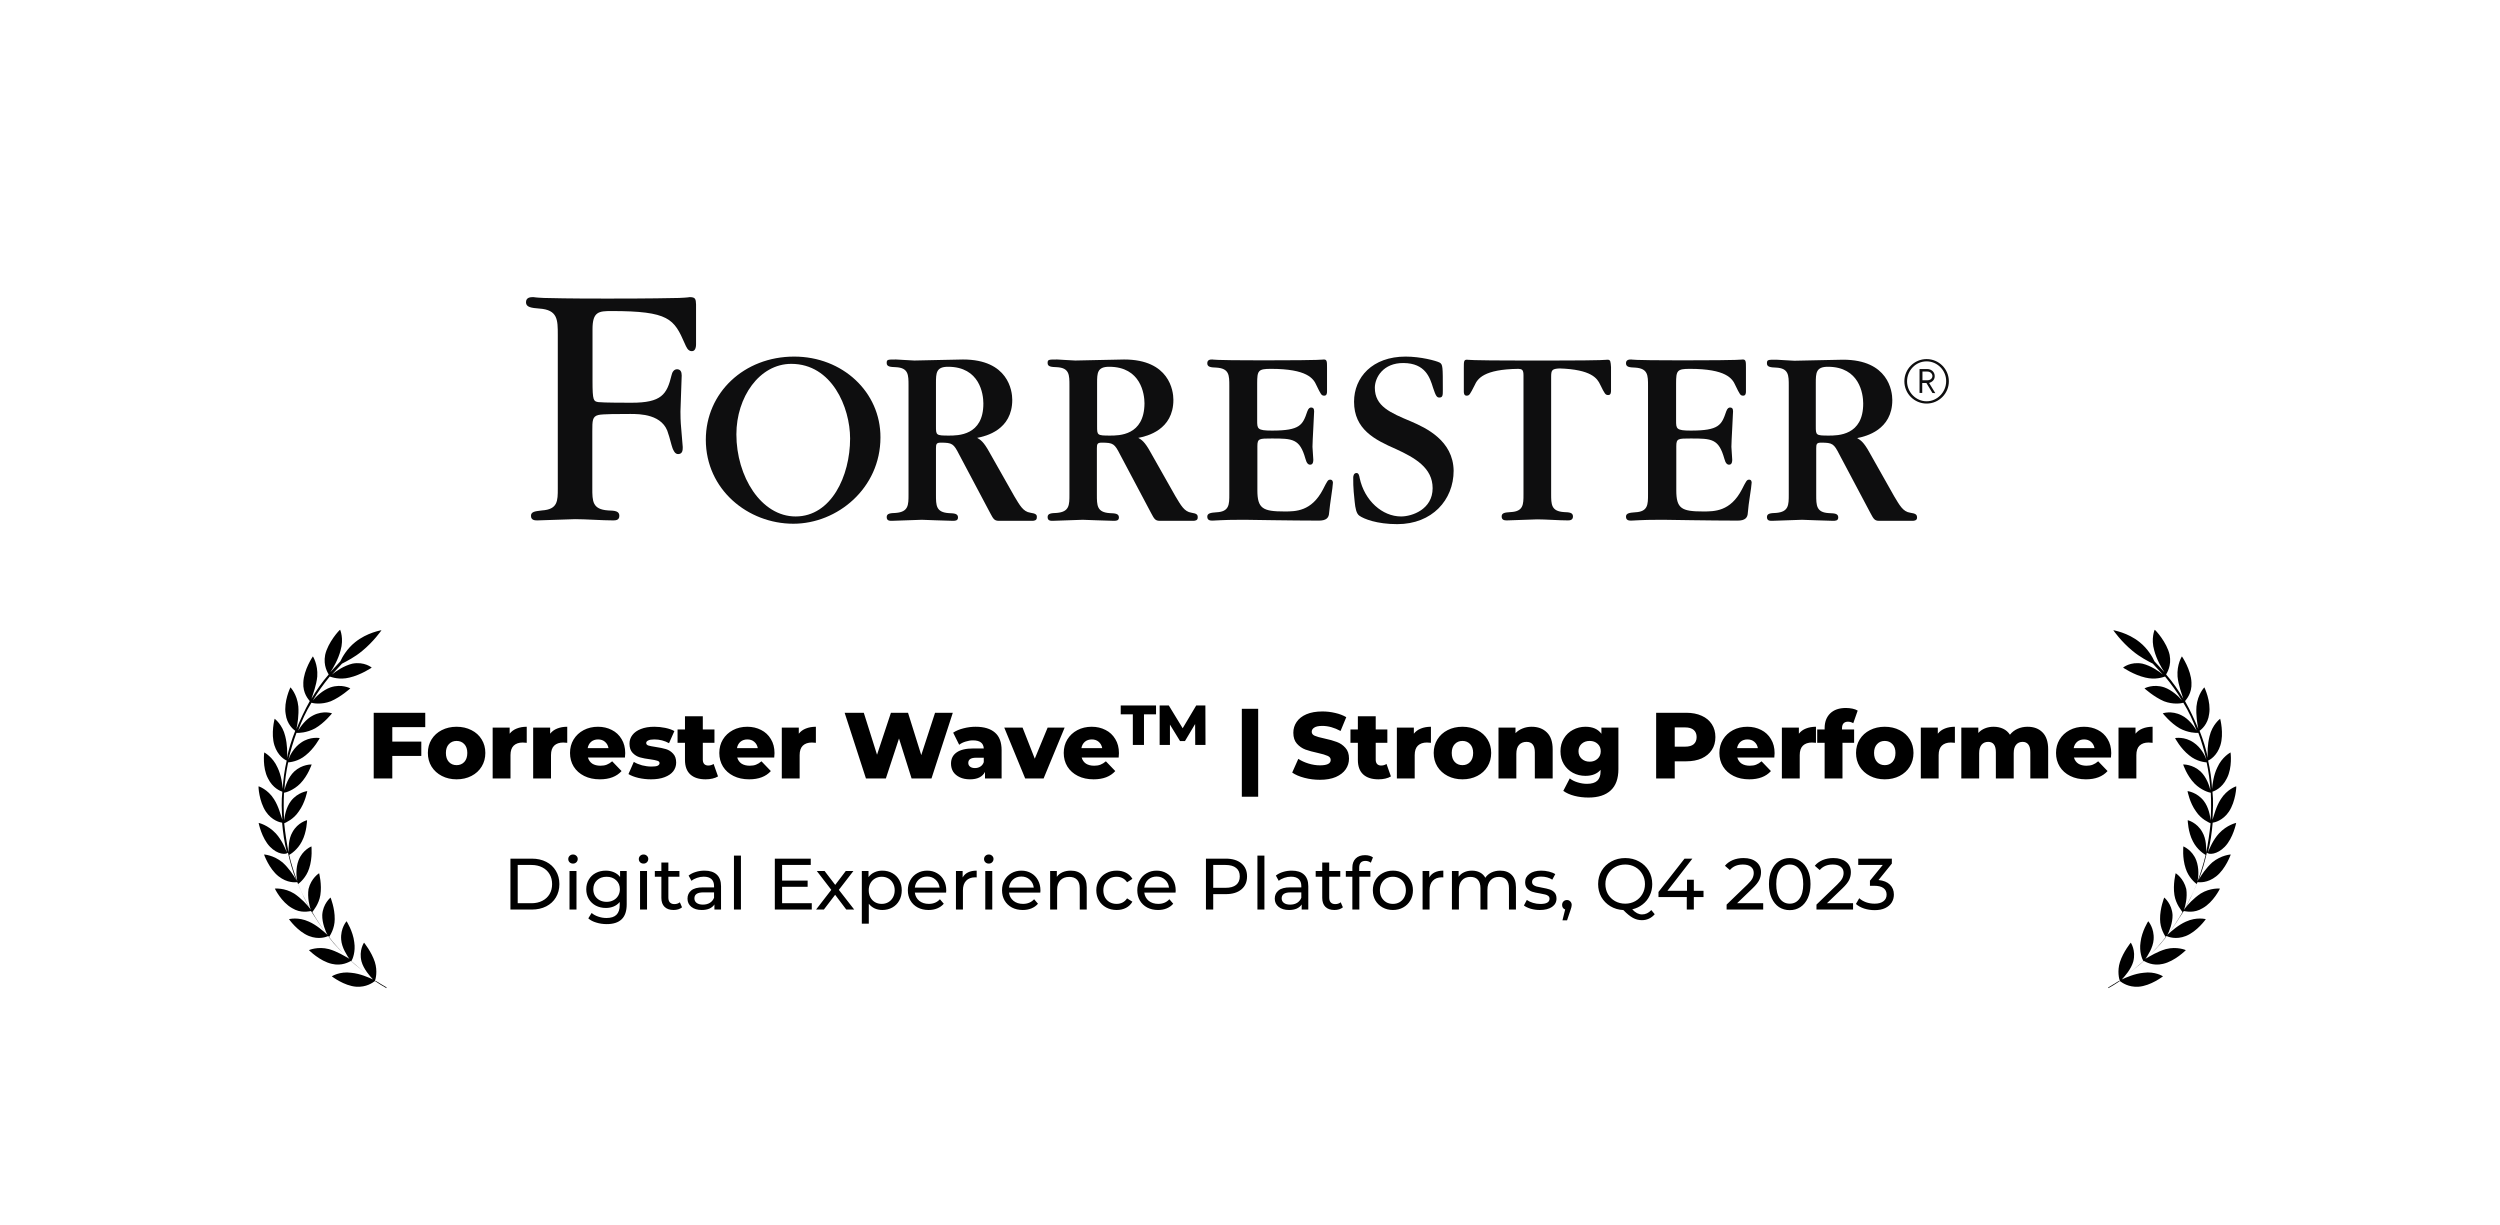 <svg width="298" height="146" viewBox="0 0 298 146" fill="none" xmlns="http://www.w3.org/2000/svg">
<path d="M229.652 48.105C228.189 48.105 227 46.916 227 45.453C227 43.991 228.189 42.802 229.652 42.802C231.114 42.802 232.303 43.991 232.303 45.453C232.303 46.916 231.114 48.105 229.652 48.105ZM229.652 43.074C228.338 43.074 227.322 44.165 227.322 45.453C227.322 46.767 228.388 47.833 229.652 47.833C230.915 47.833 231.981 46.742 231.981 45.453C232.006 44.165 230.94 43.074 229.652 43.074ZM230.345 46.841L229.627 45.652H229.131V46.841H228.809V43.991H229.726C230.222 43.991 230.618 44.338 230.618 44.834C230.618 45.28 230.321 45.528 229.949 45.652L230.692 46.866L230.345 46.841ZM229.726 44.289H229.156V45.33H229.726C230.073 45.33 230.345 45.131 230.345 44.809C230.321 44.512 230.073 44.289 229.726 44.289Z" fill="#0E0E0F"/>
<path d="M191.612 42.876C191.513 42.876 191.488 42.901 190.695 42.926C189.852 42.95 188.316 42.975 185.144 42.975H183.682H182.789H181.327C178.18 42.975 176.619 42.95 175.776 42.926C174.958 42.901 174.934 42.876 174.859 42.876C174.488 42.876 174.488 43.099 174.488 43.843V46.643C174.488 46.792 174.488 47.163 174.81 47.163C175.157 47.163 175.206 47.039 175.776 45.924C176.123 45.156 176.842 44.016 181.005 43.967C181.427 43.991 181.6 44.09 181.6 44.735V58.935C181.6 60.124 181.6 60.967 180.064 61.041C179.419 61.091 178.998 61.115 178.998 61.562C178.998 62.032 179.394 62.032 179.642 62.032C180.212 62.032 182.715 61.908 183.236 61.908C184.252 61.908 185.838 62.032 186.854 62.032C187.077 62.032 187.498 62.032 187.498 61.562C187.498 61.091 187.052 61.066 186.432 61.041C184.896 60.942 184.896 60.124 184.896 58.86V44.933C184.896 44.115 184.995 43.967 185.887 43.917C189.704 44.041 190.397 45.106 190.744 45.85C191.29 46.965 191.364 47.089 191.711 47.089C192.033 47.089 192.033 46.717 192.033 46.569V43.768C191.984 43.099 191.984 42.876 191.612 42.876Z" fill="#0E0E0F"/>
<path d="M158.578 57.175C158.28 57.175 158.231 57.299 157.686 58.365C156.323 60.967 154.439 60.967 153.101 60.967C150.524 60.967 149.879 60.62 149.879 58.439V53.185C149.879 52.268 150.102 52.268 151.589 52.268C154.092 52.268 154.935 52.293 155.604 54.672C155.753 55.242 155.951 55.391 156.174 55.391C156.546 55.391 156.546 54.945 156.546 54.796C156.546 54.573 156.447 53.483 156.447 53.26C156.447 52.591 156.645 49.443 156.645 49.022C156.645 48.675 156.496 48.576 156.298 48.576C156.149 48.576 155.976 48.626 155.827 49.047C155.282 50.658 154.984 51.327 151.614 51.327C149.855 51.327 149.855 51.104 149.855 50.112V45.701C149.855 44.165 149.979 43.967 151.49 43.967C155.827 43.967 156.571 45.131 156.917 45.924C157.463 47.039 157.512 47.163 157.859 47.163C158.181 47.163 158.181 46.792 158.181 46.643V43.818C158.181 43.124 158.181 42.851 157.81 42.851C157.71 42.851 157.686 42.876 156.893 42.901C156.05 42.926 154.489 42.95 151.342 42.95H149.855C147.253 42.95 145.939 42.926 145.245 42.901C144.576 42.876 144.551 42.851 144.502 42.851C144.304 42.851 143.907 42.851 143.907 43.297C143.907 43.768 144.353 43.793 144.997 43.818C146.534 43.917 146.534 44.735 146.534 45.999V58.91C146.534 60.149 146.534 60.992 144.997 61.066C144.353 61.115 143.907 61.165 143.907 61.586C143.907 62.057 144.304 62.057 144.551 62.057C144.75 62.057 145.022 62.032 145.518 62.008C146.014 61.983 146.757 61.958 148.046 61.958H148.417C148.591 61.958 150.028 61.983 151.763 62.008C153.522 62.032 155.654 62.057 157.215 62.057C158.107 62.057 158.404 61.71 158.429 61.14C158.528 60.025 158.875 58.042 158.875 57.646C158.925 57.448 158.826 57.175 158.578 57.175Z" fill="#0E0E0F"/>
<path d="M208.513 57.175C208.215 57.175 208.166 57.299 207.621 58.365C206.258 60.967 204.374 60.967 203.011 60.967C200.434 60.967 199.814 60.62 199.814 58.439V53.185C199.814 52.268 200.038 52.268 201.524 52.268C204.052 52.268 204.87 52.293 205.539 54.672C205.688 55.242 205.886 55.391 206.109 55.391C206.481 55.391 206.481 54.945 206.481 54.796C206.481 54.573 206.382 53.483 206.382 53.26C206.382 52.591 206.58 49.443 206.58 49.022C206.58 48.675 206.431 48.576 206.233 48.576C206.084 48.576 205.911 48.626 205.762 49.047C205.217 50.658 204.92 51.327 201.549 51.327C199.79 51.327 199.79 51.104 199.79 50.112V45.701C199.79 44.165 199.914 43.967 201.425 43.967C205.762 43.967 206.506 45.131 206.852 45.924C207.398 47.039 207.447 47.163 207.794 47.163C208.116 47.163 208.116 46.792 208.116 46.643V43.818C208.116 43.124 208.116 42.851 207.745 42.851C207.645 42.851 207.621 42.876 206.828 42.901C205.985 42.926 204.424 42.95 201.277 42.95H199.79C197.188 42.95 195.899 42.926 195.18 42.901C194.511 42.876 194.486 42.851 194.437 42.851C194.239 42.851 193.817 42.851 193.817 43.297C193.817 43.768 194.263 43.793 194.908 43.818C196.444 43.917 196.444 44.735 196.444 45.999V58.91C196.444 60.149 196.444 60.992 194.908 61.066C194.263 61.115 193.817 61.165 193.817 61.586C193.817 62.057 194.214 62.057 194.462 62.057C194.66 62.057 194.932 62.032 195.428 62.008C195.924 61.983 196.667 61.958 197.931 61.958H198.303C198.476 61.958 199.914 61.983 201.648 62.008C203.408 62.032 205.564 62.057 207.125 62.057C208.017 62.057 208.315 61.71 208.339 61.14C208.414 60.025 208.785 58.042 208.785 57.646C208.835 57.448 208.761 57.175 208.513 57.175Z" fill="#0E0E0F"/>
<path d="M168.193 50.236C165.715 49.196 163.881 48.427 163.881 46.222C163.881 45.007 164.872 43.248 167.301 43.273C169.903 43.297 170.448 45.007 170.82 46.222C171.142 47.188 171.266 47.386 171.563 47.386C171.985 47.386 171.985 47.114 171.985 46.469C171.985 43.719 171.985 43.446 171.613 43.223C171.192 43 169.333 42.505 167.549 42.505C163.584 42.505 161.403 44.983 161.403 47.882C161.403 51.178 163.856 52.417 166.409 53.532C168.664 54.573 170.77 55.763 170.77 58.191C170.77 60.719 168.317 61.562 167.004 61.562C164.773 61.562 162.642 59.678 162.072 56.977C162.022 56.68 161.948 56.382 161.7 56.382C161.329 56.382 161.304 56.828 161.304 56.927C161.279 58.067 161.428 59.381 161.477 59.802C161.552 60.57 161.676 61.215 162.022 61.462C162.568 61.859 164.129 62.478 166.557 62.478C170.721 62.478 173.273 59.579 173.273 56.11C173.224 52.516 169.977 51.005 168.193 50.236Z" fill="#0E0E0F"/>
<path d="M94.666 42.505C88.694 42.505 84.134 46.816 84.134 52.417C84.134 58.365 89.164 62.429 94.567 62.429C99.82 62.429 104.95 58.191 104.95 52.145C104.975 46.742 100.44 42.505 94.666 42.505ZM94.839 61.562C90.726 61.562 87.777 56.803 87.777 51.773C87.777 47.337 90.527 43.372 94.319 43.372C99.176 43.372 101.332 48.576 101.332 52.268C101.332 56.754 99.077 61.562 94.839 61.562Z" fill="#0E0E0F"/>
<path d="M82.201 35.417C82.151 35.417 82.102 35.467 80.937 35.516C79.772 35.541 77.467 35.59 72.883 35.59H71.941C67.58 35.59 65.969 35.541 64.829 35.516C63.738 35.467 63.664 35.417 63.59 35.417C63.268 35.417 62.698 35.417 62.698 36.036C62.698 36.631 63.367 36.706 64.284 36.78C66.489 36.929 66.489 38.118 66.489 39.927V51.847V58.241C66.489 59.703 66.489 60.719 64.606 60.843C63.837 60.942 63.292 60.967 63.292 61.487C63.292 62.032 63.788 62.032 64.061 62.032C64.779 62.032 67.902 61.884 68.546 61.884C69.785 61.884 71.817 62.032 73.056 62.032C73.354 62.032 73.825 62.032 73.825 61.487C73.825 60.917 73.304 60.868 72.486 60.843C70.603 60.719 70.603 59.728 70.603 58.191V51.897V51.401C70.603 50.162 70.603 49.642 71.322 49.468C71.792 49.344 73.825 49.344 75.138 49.344C76.228 49.344 79.078 49.344 79.673 51.748C79.772 51.971 80.045 53.111 80.169 53.433C80.268 53.656 80.441 54.152 80.862 54.127C81.383 54.102 81.383 53.607 81.383 53.285L81.21 51.203C81.11 50.187 81.11 49.443 81.11 49.047C81.11 48.378 81.259 45.379 81.259 44.76C81.259 44.313 81.11 44.041 80.739 44.016C80.342 43.991 80.119 44.363 80.045 44.735C79.499 47.015 78.855 48.006 75.287 48.006C74.618 48.006 71.991 48.006 71.322 47.932C70.752 47.833 70.628 47.783 70.628 45.429V39.233C70.628 37.152 71.371 37.077 72.883 37.077C79.772 37.077 80.342 38.019 81.631 40.968C81.804 41.34 81.978 41.86 82.473 41.86C82.969 41.86 82.969 41.166 82.969 41.018V36.284C82.944 35.64 82.895 35.417 82.201 35.417Z" fill="#0E0E0F"/>
<path d="M122.818 61.115C121.951 60.992 121.554 60.223 120.91 59.158L117.936 53.904C117.242 52.64 116.87 52.417 116.474 52.194C117.515 51.996 120.662 51.252 120.662 47.659C120.662 46.593 120.191 42.851 114.789 42.851C113.872 42.851 109.808 42.975 108.99 42.975C108.618 42.975 107.106 42.851 106.809 42.851C105.793 42.851 105.694 42.851 105.694 43.273C105.694 43.719 106.14 43.743 106.784 43.768C108.296 43.843 108.296 44.685 108.296 45.949V58.935C108.296 60.199 108.296 61.016 106.784 61.14C106.14 61.165 105.694 61.19 105.694 61.636C105.694 62.107 106.09 62.082 106.338 62.082C106.883 62.082 109.361 61.958 109.882 61.958C110.006 61.958 112.98 62.082 113.55 62.082C113.773 62.082 114.194 62.107 114.194 61.685C114.194 61.215 113.748 61.19 113.103 61.165C111.567 61.066 111.567 60.248 111.567 58.959V53.458C111.567 52.938 111.617 52.764 112.137 52.764C113.525 52.764 113.673 52.888 114.343 54.201L118.035 61.165C118.382 61.809 118.506 62.082 119.051 62.082C119.348 62.082 122.694 62.082 123.066 62.082C123.264 62.082 123.586 62.032 123.586 61.71C123.636 61.339 123.462 61.215 122.818 61.115ZM113.103 51.922C111.567 51.922 111.567 51.872 111.567 50.806V45.652C111.567 44.462 111.592 43.719 113.004 43.719C116.796 43.719 117.217 46.99 117.217 48.08C117.242 51.922 114.194 51.922 113.103 51.922Z" fill="#0E0E0F"/>
<path d="M142.024 61.115C141.156 60.992 140.76 60.223 140.115 59.158L137.142 53.904C136.448 52.64 136.076 52.417 135.68 52.194C136.72 51.996 139.868 51.252 139.868 47.659C139.868 46.593 139.397 42.851 133.994 42.851C133.077 42.851 129.013 42.975 128.171 42.975C127.799 42.975 126.287 42.851 126.015 42.851C124.999 42.851 124.875 42.851 124.875 43.273C124.875 43.719 125.321 43.743 125.965 43.768C127.477 43.843 127.477 44.685 127.477 45.949V58.935C127.477 60.199 127.477 61.016 125.965 61.14C125.321 61.165 124.875 61.19 124.875 61.636C124.875 62.107 125.271 62.082 125.519 62.082C126.064 62.082 128.542 61.958 129.063 61.958C129.187 61.958 132.161 62.082 132.731 62.082C132.954 62.082 133.375 62.107 133.375 61.685C133.375 61.215 132.929 61.19 132.284 61.165C130.748 61.066 130.748 60.248 130.748 58.959V53.458C130.748 52.938 130.798 52.764 131.318 52.764C132.706 52.764 132.854 52.888 133.524 54.201L137.216 61.165C137.563 61.809 137.687 62.082 138.232 62.082C138.529 62.082 141.875 62.082 142.247 62.082C142.445 62.082 142.767 62.032 142.767 61.71C142.792 61.339 142.643 61.215 142.024 61.115ZM132.309 51.922C130.773 51.922 130.773 51.872 130.773 50.806V45.652C130.773 44.462 130.798 43.719 132.21 43.719C136.002 43.719 136.423 46.99 136.423 48.08C136.398 51.922 133.4 51.922 132.309 51.922Z" fill="#0E0E0F"/>
<path d="M227.694 61.115C226.827 60.992 226.43 60.223 225.786 59.158L222.837 53.929C222.143 52.665 221.771 52.467 221.375 52.219C222.415 52.021 225.563 51.252 225.563 47.684C225.563 46.618 225.092 42.876 219.689 42.876C218.772 42.876 214.708 43 213.89 43C213.519 43 212.007 42.876 211.734 42.876C210.718 42.876 210.619 42.876 210.619 43.322C210.619 43.743 211.041 43.793 211.71 43.818C213.221 43.892 213.221 44.735 213.221 45.974V58.935C213.221 60.199 213.221 61.016 211.71 61.14C211.065 61.165 210.619 61.19 210.619 61.636C210.619 62.107 211.016 62.082 211.264 62.082C211.809 62.082 214.287 61.958 214.807 61.958C214.931 61.958 217.905 62.082 218.475 62.082C218.698 62.082 219.119 62.107 219.119 61.685C219.119 61.215 218.698 61.19 218.029 61.165C216.493 61.091 216.493 60.248 216.493 58.959V53.458C216.493 52.938 216.542 52.764 217.063 52.764C218.45 52.764 218.599 52.888 219.268 54.201L222.961 61.165C223.308 61.809 223.431 62.082 223.977 62.082C224.274 62.082 227.62 62.082 227.991 62.082C228.189 62.082 228.512 62.032 228.512 61.71C228.512 61.339 228.363 61.215 227.694 61.115ZM217.979 51.922C216.443 51.922 216.443 51.872 216.443 50.806V45.652C216.443 44.462 216.468 43.719 217.88 43.719C221.672 43.719 222.093 46.99 222.093 48.08C222.118 51.922 219.07 51.922 217.979 51.922Z" fill="#0E0E0F"/>
<path d="M251.311 117.692V117.791C251.782 117.518 252.253 117.246 252.674 116.948C252.649 116.924 252.624 116.924 252.624 116.899C252.203 117.172 251.757 117.419 251.311 117.692Z" fill="black"/>
<path d="M252.922 116.75C253.293 116.354 254.037 115.511 254.285 114.619C254.632 113.281 253.987 112.364 253.987 112.364C253.987 112.364 253.095 113.454 252.699 114.669C252.352 115.759 252.599 116.725 252.699 116.948C252.971 117.147 253.715 117.692 254.904 117.618C256.366 117.518 257.828 116.379 257.828 116.379C257.828 116.379 256.887 115.759 255.499 115.957C254.433 116.056 253.417 116.527 252.922 116.75Z" fill="black"/>
<path d="M265.189 100.94C266.205 99.899 266.552 98.09 266.552 98.09C266.552 98.09 265.461 98.313 264.495 99.353C263.801 100.122 263.379 101.113 263.181 101.609C263.479 100.469 263.652 99.254 263.751 98.065C263.974 98.04 264.966 97.817 265.684 96.751C266.502 95.537 266.601 93.703 266.552 93.728C266.552 93.728 265.461 94.075 264.718 95.265C264.148 96.157 263.925 97.173 263.726 97.718C263.776 96.603 263.85 95.463 263.726 94.372C263.949 94.298 264.866 93.951 265.436 92.786C266.13 91.473 265.882 89.689 265.882 89.689C265.882 89.689 264.866 90.209 264.296 91.498C263.85 92.415 263.726 93.505 263.677 94.025C263.627 92.91 263.454 91.746 263.206 90.655C263.429 90.581 264.272 90.085 264.668 88.846C265.114 87.434 264.643 85.674 264.643 85.674C264.643 85.674 263.702 86.368 263.379 87.756C263.132 88.722 263.107 89.837 263.181 90.358C262.958 89.267 262.611 88.177 262.19 87.111C262.363 86.987 263.181 86.368 263.33 85.104C263.578 83.617 262.76 81.932 262.76 81.932C262.76 81.932 261.967 82.725 261.818 84.212C261.744 85.228 261.917 86.318 262.041 86.888C261.57 85.748 261.05 84.633 260.455 83.568C260.604 83.369 261.298 82.651 261.223 81.362C261.174 79.826 260.084 78.24 260.084 78.24C260.084 78.24 259.464 79.181 259.563 80.643C259.662 81.684 260.084 82.775 260.257 83.295C259.687 82.304 258.993 81.312 258.2 80.396C258.299 80.197 258.869 79.379 258.621 78.066C258.299 76.579 256.911 75.067 256.837 75.067C256.837 75.067 256.366 76.108 256.788 77.546C257.06 78.587 257.655 79.627 258.002 80.123C257.605 79.702 257.209 79.256 256.812 78.834C256.589 78.339 256.019 77.323 255.053 76.554C253.616 75.39 251.955 75.142 251.906 75.117C251.906 75.142 252.872 76.505 254.21 77.595C255.102 78.339 256.044 78.809 256.614 79.107C257.011 79.528 257.407 79.974 257.804 80.396C257.358 80.024 256.391 79.355 255.375 79.107C253.938 78.834 253.07 79.578 253.07 79.578C253.07 79.578 254.334 80.445 255.722 80.767C256.936 81.065 257.828 80.718 258.076 80.643C258.82 81.56 259.514 82.502 260.084 83.493C259.737 83.047 258.894 82.254 257.977 81.932C256.639 81.486 255.623 82.056 255.623 82.056C255.623 82.056 256.738 83.072 257.952 83.592C259.067 84.014 260.034 83.84 260.257 83.766C260.901 84.807 261.422 85.947 261.843 87.087C261.57 86.641 260.926 85.699 260.059 85.278C258.82 84.633 257.729 85.055 257.804 85.03C257.804 85.03 258.696 86.17 259.811 86.814C260.802 87.359 261.818 87.384 262.041 87.359C262.438 88.425 262.735 89.466 263.008 90.556C262.834 90.036 262.339 89.094 261.496 88.524C260.406 87.756 259.266 87.979 259.266 87.979C259.266 87.979 259.91 89.218 260.951 90.036C261.843 90.779 262.81 90.853 263.033 90.878C263.256 91.969 263.429 93.084 263.479 94.199C263.355 93.678 263.033 92.662 262.314 91.969C261.347 91.076 260.232 91.126 260.232 91.126C260.232 91.126 260.653 92.439 261.595 93.406C262.388 94.199 263.305 94.472 263.528 94.496C263.578 95.612 263.578 96.727 263.503 97.792C263.454 97.272 263.28 96.231 262.686 95.463C261.868 94.422 260.753 94.298 260.753 94.298C260.753 94.298 261 95.686 261.769 96.727C262.388 97.668 263.305 98.04 263.503 98.139C263.379 99.329 263.206 100.469 262.983 101.609C262.983 101.088 263.008 100.023 262.512 99.18C261.868 98.015 260.777 97.767 260.777 97.767C260.777 97.767 260.802 99.18 261.397 100.295C261.917 101.311 262.735 101.807 262.909 101.906C262.661 102.996 262.314 104.037 261.942 105.078C262.066 104.533 262.14 103.467 261.793 102.55C261.323 101.311 260.257 100.89 260.257 100.89C260.257 100.89 260.108 102.253 260.53 103.517C260.877 104.607 261.645 105.227 261.843 105.375C261.422 106.416 260.951 107.482 260.331 108.473C260.505 107.978 260.753 106.961 260.604 105.97C260.282 104.657 259.34 104.087 259.34 104.087C259.34 104.087 258.993 105.425 259.191 106.689C259.365 107.779 260.034 108.548 260.158 108.721C259.613 109.663 258.993 110.604 258.324 111.497C258.572 111.05 258.993 110.01 258.968 109.068C258.894 107.73 257.977 106.986 257.977 106.986C257.977 106.986 257.457 108.275 257.481 109.564C257.481 110.679 258.027 111.497 258.175 111.72C257.457 112.686 256.589 113.529 255.722 114.322C256.019 113.876 256.639 112.983 256.713 111.992C256.812 110.629 256.069 109.811 256.069 109.811C256.069 109.811 255.301 111.001 255.152 112.314C254.978 113.454 255.35 114.346 255.499 114.569C254.83 115.164 254.111 115.759 253.343 116.304C254.111 115.759 254.855 115.164 255.548 114.545C255.747 114.644 256.614 115.189 257.828 114.892C259.266 114.569 260.554 113.256 260.554 113.256C260.554 113.256 259.514 112.785 258.175 113.132C257.209 113.405 256.267 113.975 255.821 114.247C256.738 113.38 257.531 112.537 258.25 111.571C258.448 111.67 259.365 112.042 260.554 111.571C261.917 111.026 262.933 109.564 262.933 109.564C262.933 109.564 261.843 109.266 260.554 109.861C259.662 110.257 258.844 110.976 258.423 111.373C259.092 110.48 259.712 109.539 260.307 108.597C260.554 108.622 261.521 108.894 262.562 108.25C263.85 107.531 264.619 105.921 264.619 105.921C264.619 105.921 263.479 105.797 262.314 106.515C261.496 107.061 260.753 107.854 260.43 108.3C260.976 107.308 261.521 106.243 261.942 105.152C262.19 105.177 263.132 105.276 264.172 104.459C265.312 103.566 265.907 101.856 265.907 101.856C265.907 101.856 264.792 101.906 263.702 102.798C262.958 103.467 262.388 104.335 262.091 104.855C262.512 103.814 262.81 102.724 263.057 101.633C263.305 101.906 264.296 101.856 265.189 100.94Z" fill="black"/>
<path d="M46.069 117.692V117.791C45.598 117.518 45.127 117.246 44.706 116.948C44.731 116.924 44.756 116.924 44.756 116.899C45.177 117.172 45.623 117.419 46.069 117.692Z" fill="black"/>
<path d="M44.458 116.75C44.087 116.354 43.343 115.511 43.095 114.619C42.748 113.281 43.393 112.364 43.393 112.364C43.393 112.364 44.285 113.454 44.681 114.669C45.028 115.759 44.78 116.725 44.681 116.948C44.409 117.147 43.665 117.692 42.476 117.618C41.014 117.518 39.551 116.379 39.551 116.379C39.551 116.379 40.493 115.759 41.881 115.957C42.947 116.056 43.963 116.527 44.458 116.75Z" fill="black"/>
<path d="M32.191 100.94C31.175 99.899 30.828 98.09 30.828 98.09C30.828 98.09 31.919 98.313 32.885 99.353C33.579 100.122 34 101.113 34.199 101.609C33.901 100.469 33.728 99.254 33.629 98.065C33.406 98.04 32.414 97.817 31.696 96.751C30.878 95.537 30.779 93.703 30.828 93.728C30.828 93.728 31.919 94.075 32.662 95.265C33.232 96.157 33.455 97.173 33.654 97.718C33.579 96.603 33.53 95.463 33.654 94.372C33.431 94.298 32.514 93.951 31.944 92.786C31.25 91.473 31.497 89.689 31.497 89.689C31.497 89.689 32.514 90.209 33.084 91.498C33.53 92.415 33.654 93.505 33.703 94.025C33.753 92.91 33.926 91.746 34.174 90.655C33.951 90.581 33.108 90.085 32.712 88.846C32.266 87.434 32.737 85.674 32.737 85.674C32.737 85.674 33.678 86.368 34 87.756C34.248 88.722 34.273 89.837 34.199 90.358C34.422 89.267 34.769 88.177 35.19 87.111C35.017 86.987 34.199 86.368 34.05 85.104C33.802 83.617 34.62 81.932 34.62 81.932C34.62 81.932 35.413 82.725 35.562 84.212C35.636 85.228 35.463 86.318 35.339 86.888C35.809 85.748 36.33 84.633 36.925 83.568C36.776 83.369 36.082 82.651 36.156 81.362C36.206 79.826 37.296 78.24 37.296 78.24C37.296 78.24 37.916 79.181 37.817 80.643C37.718 81.684 37.296 82.775 37.123 83.295C37.693 82.304 38.387 81.312 39.18 80.396C39.081 80.197 38.511 79.379 38.758 78.066C39.081 76.579 40.468 75.067 40.543 75.067C40.543 75.067 41.014 76.108 40.592 77.546C40.32 78.587 39.725 79.627 39.378 80.123C39.775 79.702 40.171 79.256 40.568 78.834C40.791 78.339 41.361 77.323 42.327 76.554C43.764 75.39 45.425 75.142 45.474 75.117C45.474 75.142 44.508 76.505 43.17 77.595C42.278 78.339 41.336 78.809 40.766 79.107C40.369 79.528 39.973 79.974 39.576 80.396C40.022 80.024 40.989 79.355 42.005 79.107C43.442 78.834 44.31 79.578 44.31 79.578C44.31 79.578 43.046 80.445 41.658 80.767C40.444 81.065 39.551 80.718 39.304 80.643C38.56 81.56 37.866 82.502 37.296 83.493C37.643 83.047 38.486 82.254 39.403 81.932C40.741 81.486 41.757 82.056 41.757 82.056C41.757 82.056 40.642 83.072 39.428 83.592C38.312 84.014 37.346 83.84 37.123 83.766C36.479 84.807 35.958 85.947 35.537 87.087C35.809 86.641 36.454 85.699 37.321 85.278C38.56 84.633 39.651 85.055 39.576 85.03C39.576 85.03 38.684 86.17 37.569 86.814C36.578 87.359 35.562 87.384 35.339 87.359C34.942 88.425 34.645 89.466 34.372 90.556C34.546 90.036 35.041 89.094 35.884 88.524C36.974 87.756 38.114 87.979 38.114 87.979C38.114 87.979 37.47 89.218 36.429 90.036C35.537 90.779 34.57 90.853 34.347 90.878C34.124 91.969 33.951 93.084 33.901 94.199C34.025 93.678 34.347 92.662 35.066 91.969C36.032 91.076 37.148 91.126 37.148 91.126C37.148 91.126 36.726 92.439 35.785 93.406C34.992 94.199 34.075 94.472 33.852 94.496C33.802 95.612 33.802 96.727 33.877 97.792C33.926 97.272 34.1 96.231 34.694 95.463C35.512 94.422 36.627 94.298 36.627 94.298C36.627 94.298 36.38 95.686 35.611 96.727C34.992 97.668 34.075 98.04 33.877 98.139C34 99.329 34.174 100.469 34.397 101.609C34.397 101.088 34.372 100.023 34.868 99.18C35.512 98.015 36.602 97.767 36.602 97.767C36.602 97.767 36.578 99.18 35.983 100.295C35.463 101.311 34.645 101.807 34.471 101.906C34.719 102.996 35.066 104.037 35.438 105.078C35.314 104.533 35.239 103.467 35.587 102.55C36.057 101.311 37.123 100.89 37.123 100.89C37.123 100.89 37.272 102.253 36.85 103.517C36.503 104.607 35.735 105.227 35.537 105.375C35.958 106.416 36.429 107.482 37.049 108.473C36.875 107.978 36.627 106.961 36.776 105.97C37.098 104.657 38.04 104.087 38.04 104.087C38.04 104.087 38.387 105.425 38.188 106.689C38.015 107.779 37.346 108.548 37.222 108.721C37.767 109.663 38.387 110.604 39.056 111.497C38.808 111.05 38.387 110.01 38.412 109.068C38.486 107.73 39.403 106.986 39.403 106.986C39.403 106.986 39.923 108.275 39.898 109.564C39.898 110.679 39.353 111.497 39.205 111.72C39.923 112.686 40.791 113.529 41.658 114.322C41.361 113.876 40.741 112.983 40.667 111.992C40.568 110.629 41.311 109.811 41.311 109.811C41.311 109.811 42.079 111.001 42.228 112.314C42.401 113.454 42.03 114.346 41.881 114.569C42.55 115.164 43.269 115.759 44.037 116.304C43.269 115.759 42.525 115.164 41.831 114.545C41.633 114.644 40.766 115.189 39.551 114.892C38.114 114.569 36.825 113.256 36.825 113.256C36.825 113.256 37.866 112.785 39.205 113.132C40.171 113.405 41.113 113.975 41.559 114.247C40.642 113.38 39.849 112.537 39.13 111.571C38.932 111.67 38.015 112.042 36.825 111.571C35.463 111.026 34.447 109.564 34.447 109.564C34.447 109.564 35.537 109.266 36.825 109.861C37.718 110.257 38.535 110.976 38.957 111.373C38.288 110.48 37.668 109.539 37.073 108.597C36.825 108.622 35.859 108.894 34.818 108.25C33.53 107.531 32.761 105.921 32.761 105.921C32.761 105.921 33.901 105.797 35.066 106.515C35.884 107.061 36.627 107.854 36.95 108.3C36.404 107.308 35.859 106.243 35.438 105.152C35.19 105.177 34.248 105.276 33.207 104.459C32.068 103.566 31.473 101.856 31.473 101.856C31.473 101.856 32.588 101.906 33.678 102.798C34.422 103.467 34.992 104.335 35.289 104.855C34.868 103.814 34.57 102.724 34.323 101.633C34.075 101.906 33.084 101.856 32.191 100.94Z" fill="black"/>
<path d="M46.762 86.674V88.397H50.22V90.11H46.762V92.796H44.546V84.962H50.69V86.674H46.762ZM54.427 92.896C53.778 92.896 53.192 92.762 52.67 92.493C52.148 92.225 51.737 91.852 51.439 91.374C51.148 90.897 51.002 90.356 51.002 89.751C51.002 89.155 51.148 88.617 51.439 88.14C51.737 87.662 52.144 87.293 52.659 87.032C53.181 86.763 53.77 86.629 54.427 86.629C55.084 86.629 55.673 86.763 56.195 87.032C56.718 87.293 57.124 87.662 57.415 88.14C57.706 88.61 57.852 89.147 57.852 89.751C57.852 90.356 57.706 90.897 57.415 91.374C57.124 91.852 56.718 92.225 56.195 92.493C55.673 92.762 55.084 92.896 54.427 92.896ZM54.427 91.206C54.8 91.206 55.106 91.079 55.345 90.826C55.583 90.565 55.703 90.207 55.703 89.751C55.703 89.304 55.583 88.953 55.345 88.7C55.106 88.446 54.8 88.319 54.427 88.319C54.054 88.319 53.748 88.446 53.509 88.7C53.27 88.953 53.151 89.304 53.151 89.751C53.151 90.207 53.27 90.565 53.509 90.826C53.748 91.079 54.054 91.206 54.427 91.206ZM60.75 87.457C60.967 87.181 61.246 86.976 61.59 86.842C61.94 86.7 62.34 86.629 62.787 86.629V88.543C62.593 88.52 62.433 88.509 62.306 88.509C61.851 88.509 61.493 88.632 61.231 88.879C60.978 89.125 60.851 89.501 60.851 90.009V92.796H58.725V86.73H60.75V87.457ZM65.578 87.457C65.795 87.181 66.075 86.976 66.418 86.842C66.768 86.7 67.168 86.629 67.615 86.629V88.543C67.421 88.52 67.261 88.509 67.134 88.509C66.679 88.509 66.321 88.632 66.06 88.879C65.806 89.125 65.679 89.501 65.679 90.009V92.796H63.553V86.73H65.578V87.457ZM74.526 89.774C74.526 89.789 74.515 89.964 74.493 90.3H70.083C70.173 90.613 70.344 90.856 70.598 91.027C70.859 91.191 71.184 91.273 71.572 91.273C71.863 91.273 72.112 91.233 72.321 91.15C72.538 91.068 72.754 90.934 72.971 90.748L74.09 91.911C73.5 92.568 72.638 92.896 71.504 92.896C70.796 92.896 70.173 92.762 69.635 92.493C69.098 92.225 68.68 91.852 68.382 91.374C68.091 90.897 67.946 90.356 67.946 89.751C67.946 89.155 68.087 88.621 68.371 88.151C68.662 87.674 69.061 87.301 69.568 87.032C70.076 86.763 70.646 86.629 71.281 86.629C71.885 86.629 72.433 86.756 72.926 87.01C73.418 87.256 73.806 87.618 74.09 88.095C74.381 88.565 74.526 89.125 74.526 89.774ZM71.292 88.14C70.963 88.14 70.688 88.233 70.464 88.42C70.247 88.606 70.109 88.86 70.049 89.181H72.534C72.474 88.86 72.333 88.606 72.109 88.42C71.892 88.233 71.62 88.14 71.292 88.14ZM77.599 92.896C77.092 92.896 76.592 92.84 76.1 92.728C75.607 92.609 75.212 92.456 74.913 92.269L75.551 90.815C75.827 90.986 76.156 91.124 76.536 91.229C76.917 91.326 77.293 91.374 77.666 91.374C78.01 91.374 78.252 91.341 78.394 91.273C78.543 91.199 78.618 91.094 78.618 90.96C78.618 90.826 78.528 90.733 78.349 90.68C78.177 90.621 77.901 90.565 77.521 90.513C77.036 90.453 76.622 90.374 76.279 90.278C75.943 90.18 75.652 90.001 75.406 89.74C75.16 89.479 75.036 89.114 75.036 88.644C75.036 88.256 75.152 87.912 75.383 87.614C75.615 87.308 75.95 87.069 76.391 86.898C76.838 86.719 77.372 86.629 77.991 86.629C78.431 86.629 78.868 86.674 79.3 86.763C79.733 86.853 80.095 86.98 80.386 87.144L79.748 88.588C79.211 88.289 78.629 88.14 78.002 88.14C77.666 88.14 77.42 88.181 77.263 88.263C77.107 88.338 77.028 88.438 77.028 88.565C77.028 88.707 77.114 88.808 77.286 88.867C77.457 88.92 77.741 88.975 78.136 89.035C78.636 89.11 79.05 89.196 79.379 89.293C79.707 89.39 79.99 89.569 80.229 89.83C80.475 90.084 80.599 90.442 80.599 90.904C80.599 91.285 80.483 91.628 80.252 91.934C80.02 92.232 79.677 92.467 79.222 92.639C78.774 92.811 78.234 92.896 77.599 92.896ZM85.588 92.549C85.409 92.661 85.189 92.747 84.928 92.807C84.675 92.866 84.402 92.896 84.111 92.896C83.32 92.896 82.712 92.702 82.287 92.314C81.862 91.926 81.649 91.348 81.649 90.58V88.543H80.765V86.954H81.649V85.376H83.775V86.954H85.163V88.543H83.775V90.557C83.775 90.774 83.832 90.945 83.943 91.072C84.063 91.191 84.219 91.251 84.413 91.251C84.66 91.251 84.876 91.188 85.062 91.061L85.588 92.549ZM92.322 89.774C92.322 89.789 92.311 89.964 92.288 90.3H87.879C87.968 90.613 88.14 90.856 88.394 91.027C88.655 91.191 88.979 91.273 89.367 91.273C89.658 91.273 89.908 91.233 90.117 91.15C90.333 91.068 90.55 90.934 90.766 90.748L91.885 91.911C91.296 92.568 90.434 92.896 89.3 92.896C88.591 92.896 87.968 92.762 87.431 92.493C86.894 92.225 86.476 91.852 86.178 91.374C85.887 90.897 85.741 90.356 85.741 89.751C85.741 89.155 85.883 88.621 86.166 88.151C86.457 87.674 86.857 87.301 87.364 87.032C87.871 86.763 88.442 86.629 89.076 86.629C89.681 86.629 90.229 86.756 90.721 87.01C91.214 87.256 91.602 87.618 91.885 88.095C92.176 88.565 92.322 89.125 92.322 89.774ZM89.087 88.14C88.759 88.14 88.483 88.233 88.259 88.42C88.043 88.606 87.905 88.86 87.845 89.181H90.33C90.27 88.86 90.128 88.606 89.904 88.42C89.688 88.233 89.416 88.14 89.087 88.14ZM95.216 87.457C95.432 87.181 95.712 86.976 96.055 86.842C96.406 86.7 96.805 86.629 97.253 86.629V88.543C97.059 88.52 96.898 88.509 96.772 88.509C96.316 88.509 95.958 88.632 95.697 88.879C95.443 89.125 95.317 89.501 95.317 90.009V92.796H93.19V86.73H95.216V87.457ZM113.574 84.962L111.033 92.796H108.661L107.161 88.028L105.594 92.796H103.222L100.681 84.962H102.964L104.542 89.964L106.199 84.962H108.236L109.814 90.009L111.459 84.962H113.574ZM116.292 86.629C117.3 86.629 118.068 86.86 118.598 87.323C119.128 87.778 119.392 88.479 119.392 89.427V92.796H117.412V92.012C117.106 92.602 116.509 92.896 115.621 92.896C115.151 92.896 114.744 92.814 114.401 92.65C114.058 92.486 113.797 92.266 113.618 91.99C113.446 91.706 113.36 91.385 113.36 91.027C113.36 90.453 113.58 90.009 114.021 89.695C114.461 89.375 115.14 89.214 116.057 89.214H117.266C117.229 88.573 116.8 88.252 115.979 88.252C115.688 88.252 115.393 88.3 115.095 88.397C114.796 88.487 114.543 88.614 114.334 88.778L113.618 87.334C113.953 87.11 114.36 86.939 114.838 86.819C115.322 86.692 115.807 86.629 116.292 86.629ZM116.214 91.553C116.46 91.553 116.677 91.494 116.863 91.374C117.05 91.255 117.184 91.079 117.266 90.848V90.322H116.348C115.729 90.322 115.419 90.527 115.419 90.938C115.419 91.124 115.49 91.273 115.632 91.385C115.774 91.497 115.968 91.553 116.214 91.553ZM126.904 86.73L124.397 92.796H122.203L119.708 86.73H121.89L123.345 90.434L124.878 86.73H126.904ZM133.378 89.774C133.378 89.789 133.366 89.964 133.344 90.3H128.935C129.024 90.613 129.196 90.856 129.449 91.027C129.711 91.191 130.035 91.273 130.423 91.273C130.714 91.273 130.964 91.233 131.173 91.15C131.389 91.068 131.606 90.934 131.822 90.748L132.941 91.911C132.352 92.568 131.49 92.896 130.356 92.896C129.647 92.896 129.024 92.762 128.487 92.493C127.95 92.225 127.532 91.852 127.233 91.374C126.942 90.897 126.797 90.356 126.797 89.751C126.797 89.155 126.939 88.621 127.222 88.151C127.513 87.674 127.912 87.301 128.42 87.032C128.927 86.763 129.498 86.629 130.132 86.629C130.736 86.629 131.285 86.756 131.777 87.01C132.27 87.256 132.658 87.618 132.941 88.095C133.232 88.565 133.378 89.125 133.378 89.774ZM130.143 88.14C129.815 88.14 129.539 88.233 129.315 88.42C129.099 88.606 128.961 88.86 128.901 89.181H131.385C131.326 88.86 131.184 88.606 130.96 88.42C130.744 88.233 130.472 88.14 130.143 88.14ZM135.034 85.149H133.59V84.095H137.8V85.149H136.363V88.796H135.034V85.149ZM142.472 88.796L142.459 86.304L141.25 88.332H140.659L139.457 86.371V88.796H138.229V84.095H139.323L140.975 86.808L142.587 84.095H143.681L143.694 88.796H142.472ZM148.026 84.492H149.974V94.967H148.026V84.492ZM157.332 92.952C156.698 92.952 156.082 92.874 155.485 92.717C154.888 92.561 154.403 92.352 154.03 92.091L154.758 90.457C155.108 90.688 155.515 90.874 155.978 91.016C156.44 91.158 156.895 91.229 157.343 91.229C158.193 91.229 158.619 91.016 158.619 90.591C158.619 90.367 158.496 90.203 158.249 90.098C158.011 89.987 157.623 89.871 157.085 89.751C156.496 89.625 156.004 89.49 155.608 89.349C155.213 89.199 154.873 88.964 154.59 88.644C154.306 88.323 154.165 87.89 154.165 87.345C154.165 86.868 154.295 86.439 154.556 86.058C154.817 85.67 155.205 85.364 155.72 85.141C156.242 84.917 156.88 84.805 157.634 84.805C158.149 84.805 158.656 84.865 159.156 84.984C159.656 85.096 160.096 85.264 160.476 85.487L159.794 87.133C159.048 86.73 158.324 86.528 157.623 86.528C157.182 86.528 156.862 86.596 156.66 86.73C156.459 86.857 156.358 87.025 156.358 87.233C156.358 87.442 156.477 87.599 156.716 87.703C156.955 87.808 157.339 87.916 157.869 88.028C158.466 88.155 158.958 88.293 159.346 88.442C159.742 88.584 160.081 88.815 160.365 89.136C160.656 89.449 160.801 89.878 160.801 90.423C160.801 90.893 160.67 91.318 160.409 91.699C160.148 92.079 159.756 92.385 159.234 92.617C158.712 92.84 158.078 92.952 157.332 92.952ZM165.798 92.549C165.618 92.661 165.398 92.747 165.137 92.807C164.884 92.866 164.611 92.896 164.32 92.896C163.529 92.896 162.921 92.702 162.496 92.314C162.071 91.926 161.858 91.348 161.858 90.58V88.543H160.974V86.954H161.858V85.376H163.985V86.954H165.372V88.543H163.985V90.557C163.985 90.774 164.04 90.945 164.152 91.072C164.272 91.191 164.428 91.251 164.622 91.251C164.869 91.251 165.085 91.188 165.272 91.061L165.798 92.549ZM168.531 87.457C168.748 87.181 169.027 86.976 169.371 86.842C169.721 86.7 170.12 86.629 170.568 86.629V88.543C170.374 88.52 170.214 88.509 170.087 88.509C169.632 88.509 169.274 88.632 169.012 88.879C168.759 89.125 168.632 89.501 168.632 90.009V92.796H166.506V86.73H168.531V87.457ZM174.323 92.896C173.674 92.896 173.088 92.762 172.566 92.493C172.044 92.225 171.633 91.852 171.335 91.374C171.044 90.897 170.898 90.356 170.898 89.751C170.898 89.155 171.044 88.617 171.335 88.14C171.633 87.662 172.04 87.293 172.555 87.032C173.077 86.763 173.666 86.629 174.323 86.629C174.98 86.629 175.569 86.763 176.091 87.032C176.614 87.293 177.02 87.662 177.311 88.14C177.602 88.61 177.748 89.147 177.748 89.751C177.748 90.356 177.602 90.897 177.311 91.374C177.02 91.852 176.614 92.225 176.091 92.493C175.569 92.762 174.98 92.896 174.323 92.896ZM174.323 91.206C174.696 91.206 175.002 91.079 175.241 90.826C175.479 90.565 175.599 90.207 175.599 89.751C175.599 89.304 175.479 88.953 175.241 88.7C175.002 88.446 174.696 88.319 174.323 88.319C173.95 88.319 173.644 88.446 173.405 88.7C173.167 88.953 173.047 89.304 173.047 89.751C173.047 90.207 173.167 90.565 173.405 90.826C173.644 91.079 173.95 91.206 174.323 91.206ZM182.571 86.629C183.325 86.629 183.929 86.853 184.384 87.301C184.847 87.748 185.078 88.423 185.078 89.326V92.796H182.952V89.673C182.952 88.845 182.62 88.431 181.956 88.431C181.59 88.431 181.295 88.55 181.072 88.789C180.855 89.028 180.747 89.386 180.747 89.863V92.796H178.621V86.73H180.646V87.39C180.885 87.144 181.169 86.957 181.497 86.831C181.825 86.696 182.183 86.629 182.571 86.629ZM192.913 86.73V91.688C192.913 92.814 192.607 93.657 191.996 94.217C191.384 94.784 190.503 95.067 189.354 95.067C188.758 95.067 188.198 95 187.676 94.866C187.153 94.732 186.709 94.534 186.344 94.273L187.116 92.784C187.362 92.986 187.672 93.142 188.045 93.254C188.426 93.374 188.799 93.433 189.164 93.433C189.724 93.433 190.134 93.31 190.395 93.064C190.656 92.818 190.787 92.452 190.787 91.967V91.766C190.377 92.243 189.776 92.482 188.985 92.482C188.448 92.482 187.952 92.363 187.497 92.124C187.042 91.878 186.68 91.535 186.411 91.094C186.142 90.647 186.008 90.132 186.008 89.55C186.008 88.975 186.142 88.468 186.411 88.028C186.68 87.58 187.042 87.237 187.497 86.998C187.952 86.752 188.448 86.629 188.985 86.629C189.851 86.629 190.485 86.909 190.888 87.468V86.73H192.913ZM189.489 90.792C189.869 90.792 190.183 90.677 190.429 90.445C190.682 90.214 190.809 89.916 190.809 89.55C190.809 89.184 190.686 88.89 190.44 88.666C190.194 88.435 189.877 88.319 189.489 88.319C189.101 88.319 188.78 88.435 188.526 88.666C188.28 88.89 188.157 89.184 188.157 89.55C188.157 89.916 188.284 90.214 188.537 90.445C188.791 90.677 189.108 90.792 189.489 90.792ZM200.994 84.962C201.703 84.962 202.319 85.081 202.841 85.32C203.363 85.551 203.766 85.887 204.05 86.327C204.333 86.76 204.475 87.271 204.475 87.86C204.475 88.45 204.333 88.961 204.05 89.393C203.766 89.826 203.363 90.162 202.841 90.401C202.319 90.632 201.703 90.748 200.994 90.748H199.629V92.796H197.413V84.962H200.994ZM200.86 89.002C201.315 89.002 201.659 88.905 201.89 88.711C202.121 88.509 202.237 88.226 202.237 87.86C202.237 87.495 202.121 87.211 201.89 87.01C201.659 86.808 201.315 86.707 200.86 86.707H199.629V89.002H200.86ZM211.532 89.774C211.532 89.789 211.521 89.964 211.498 90.3H207.089C207.178 90.613 207.35 90.856 207.604 91.027C207.865 91.191 208.189 91.273 208.577 91.273C208.868 91.273 209.118 91.233 209.327 91.15C209.544 91.068 209.76 90.934 209.976 90.748L211.095 91.911C210.506 92.568 209.644 92.896 208.51 92.896C207.801 92.896 207.178 92.762 206.641 92.493C206.104 92.225 205.686 91.852 205.388 91.374C205.097 90.897 204.951 90.356 204.951 89.751C204.951 89.155 205.093 88.621 205.377 88.151C205.668 87.674 206.067 87.301 206.574 87.032C207.081 86.763 207.652 86.629 208.286 86.629C208.891 86.629 209.439 86.756 209.932 87.01C210.424 87.256 210.812 87.618 211.095 88.095C211.386 88.565 211.532 89.125 211.532 89.774ZM208.298 88.14C207.969 88.14 207.693 88.233 207.469 88.42C207.253 88.606 207.115 88.86 207.055 89.181H209.54C209.48 88.86 209.338 88.606 209.115 88.42C208.898 88.233 208.626 88.14 208.298 88.14ZM214.426 87.457C214.642 87.181 214.922 86.976 215.265 86.842C215.616 86.7 216.015 86.629 216.463 86.629V88.543C216.269 88.52 216.108 88.509 215.982 88.509C215.526 88.509 215.168 88.632 214.907 88.879C214.654 89.125 214.527 89.501 214.527 90.009V92.796H212.4V86.73H214.426V87.457ZM219.567 86.954H221.011V88.543H219.623V92.796H217.496V88.543H216.612V86.954H217.496V86.797C217.496 86.058 217.717 85.473 218.157 85.04C218.604 84.607 219.227 84.391 220.026 84.391C220.294 84.391 220.555 84.417 220.809 84.469C221.063 84.521 221.272 84.6 221.436 84.704L220.91 86.204C220.701 86.084 220.488 86.025 220.272 86.025C220.048 86.025 219.873 86.092 219.746 86.226C219.627 86.361 219.567 86.558 219.567 86.819V86.954ZM224.663 92.896C224.014 92.896 223.429 92.762 222.906 92.493C222.384 92.225 221.974 91.852 221.675 91.374C221.384 90.897 221.239 90.356 221.239 89.751C221.239 89.155 221.384 88.617 221.675 88.14C221.974 87.662 222.38 87.293 222.895 87.032C223.417 86.763 224.007 86.629 224.663 86.629C225.32 86.629 225.909 86.763 226.432 87.032C226.954 87.293 227.36 87.662 227.651 88.14C227.942 88.61 228.088 89.147 228.088 89.751C228.088 90.356 227.942 90.897 227.651 91.374C227.36 91.852 226.954 92.225 226.432 92.493C225.909 92.762 225.32 92.896 224.663 92.896ZM224.663 91.206C225.036 91.206 225.342 91.079 225.581 90.826C225.82 90.565 225.939 90.207 225.939 89.751C225.939 89.304 225.82 88.953 225.581 88.7C225.342 88.446 225.036 88.319 224.663 88.319C224.29 88.319 223.984 88.446 223.746 88.7C223.507 88.953 223.388 89.304 223.388 89.751C223.388 90.207 223.507 90.565 223.746 90.826C223.984 91.079 224.29 91.206 224.663 91.206ZM230.987 87.457C231.203 87.181 231.483 86.976 231.826 86.842C232.177 86.7 232.576 86.629 233.023 86.629V88.543C232.829 88.52 232.669 88.509 232.542 88.509C232.087 88.509 231.729 88.632 231.468 88.879C231.214 89.125 231.087 89.501 231.087 90.009V92.796H228.961V86.73H230.987V87.457ZM241.69 86.629C242.436 86.629 243.029 86.853 243.47 87.301C243.917 87.748 244.141 88.423 244.141 89.326V92.796H242.015V89.673C242.015 89.248 241.933 88.934 241.768 88.733C241.612 88.532 241.388 88.431 241.097 88.431C240.776 88.431 240.519 88.543 240.325 88.767C240.131 88.99 240.034 89.33 240.034 89.785V92.796H237.907V89.673C237.907 88.845 237.602 88.431 236.99 88.431C236.661 88.431 236.4 88.543 236.206 88.767C236.012 88.99 235.915 89.33 235.915 89.785V92.796H233.789V86.73H235.815V87.368C236.038 87.121 236.303 86.939 236.609 86.819C236.923 86.692 237.262 86.629 237.628 86.629C238.053 86.629 238.433 86.707 238.769 86.864C239.105 87.021 239.377 87.26 239.586 87.58C239.825 87.274 240.127 87.039 240.493 86.875C240.858 86.711 241.257 86.629 241.69 86.629ZM251.659 89.774C251.659 89.789 251.648 89.964 251.625 90.3H247.216C247.305 90.613 247.477 90.856 247.731 91.027C247.992 91.191 248.316 91.273 248.704 91.273C248.995 91.273 249.245 91.233 249.454 91.15C249.67 91.068 249.887 90.934 250.103 90.748L251.222 91.911C250.633 92.568 249.771 92.896 248.637 92.896C247.928 92.896 247.305 92.762 246.768 92.493C246.231 92.225 245.813 91.852 245.515 91.374C245.224 90.897 245.078 90.356 245.078 89.751C245.078 89.155 245.22 88.621 245.503 88.151C245.794 87.674 246.194 87.301 246.701 87.032C247.208 86.763 247.779 86.629 248.413 86.629C249.018 86.629 249.566 86.756 250.058 87.01C250.551 87.256 250.939 87.618 251.222 88.095C251.513 88.565 251.659 89.125 251.659 89.774ZM248.424 88.14C248.096 88.14 247.82 88.233 247.596 88.42C247.38 88.606 247.242 88.86 247.182 89.181H249.667C249.607 88.86 249.465 88.606 249.241 88.42C249.025 88.233 248.753 88.14 248.424 88.14ZM254.553 87.457C254.769 87.181 255.049 86.976 255.392 86.842C255.743 86.7 256.142 86.629 256.59 86.629V88.543C256.396 88.52 256.235 88.509 256.108 88.509C255.653 88.509 255.295 88.632 255.034 88.879C254.78 89.125 254.654 89.501 254.654 90.009V92.796H252.527V86.73H254.553V87.457Z" fill="black"/>
<path d="M60.843 102.35H63.401C64.042 102.35 64.612 102.477 65.109 102.731C65.606 102.986 65.99 103.344 66.262 103.806C66.539 104.263 66.678 104.789 66.678 105.385C66.678 105.98 66.539 106.509 66.262 106.971C65.99 107.428 65.606 107.784 65.109 108.038C64.612 108.292 64.042 108.419 63.401 108.419H60.843V102.35ZM63.349 107.665C63.84 107.665 64.27 107.57 64.64 107.379C65.016 107.188 65.305 106.922 65.507 106.581C65.71 106.234 65.811 105.835 65.811 105.385C65.811 104.934 65.71 104.538 65.507 104.197C65.305 103.85 65.016 103.581 64.64 103.39C64.27 103.2 63.84 103.104 63.349 103.104H61.71V107.665H63.349ZM67.885 103.824H68.717V108.419H67.885V103.824ZM68.301 102.939C68.139 102.939 68.003 102.887 67.894 102.783C67.789 102.679 67.737 102.552 67.737 102.402C67.737 102.252 67.789 102.124 67.894 102.02C68.003 101.91 68.139 101.856 68.301 101.856C68.463 101.856 68.596 101.908 68.7 102.012C68.81 102.11 68.865 102.234 68.865 102.384C68.865 102.541 68.81 102.673 68.7 102.783C68.596 102.887 68.463 102.939 68.301 102.939ZM74.703 103.824V107.795C74.703 108.599 74.503 109.191 74.104 109.573C73.706 109.96 73.11 110.154 72.318 110.154C71.885 110.154 71.471 110.093 71.078 109.971C70.685 109.856 70.367 109.688 70.124 109.469L70.523 108.827C70.737 109.012 71 109.156 71.312 109.26C71.63 109.37 71.957 109.425 72.292 109.425C72.83 109.425 73.226 109.298 73.48 109.044C73.74 108.789 73.87 108.402 73.87 107.882V107.518C73.674 107.755 73.431 107.934 73.142 108.055C72.859 108.171 72.549 108.229 72.214 108.229C71.775 108.229 71.376 108.136 71.018 107.951C70.665 107.76 70.388 107.497 70.185 107.162C69.983 106.821 69.882 106.434 69.882 106C69.882 105.567 69.983 105.182 70.185 104.847C70.388 104.506 70.665 104.243 71.018 104.058C71.376 103.873 71.775 103.78 72.214 103.78C72.561 103.78 72.882 103.844 73.177 103.971C73.477 104.098 73.723 104.286 73.914 104.535V103.824H74.703ZM72.309 107.5C72.61 107.5 72.879 107.437 73.116 107.31C73.359 107.182 73.547 107.006 73.68 106.781C73.818 106.549 73.888 106.289 73.888 106C73.888 105.555 73.74 105.197 73.445 104.925C73.151 104.648 72.772 104.509 72.309 104.509C71.841 104.509 71.46 104.648 71.165 104.925C70.87 105.197 70.723 105.555 70.723 106C70.723 106.289 70.789 106.549 70.922 106.781C71.061 107.006 71.249 107.182 71.486 107.31C71.729 107.437 72.003 107.5 72.309 107.5ZM76.293 103.824H77.126V108.419H76.293V103.824ZM76.709 102.939C76.547 102.939 76.412 102.887 76.302 102.783C76.198 102.679 76.146 102.552 76.146 102.402C76.146 102.252 76.198 102.124 76.302 102.02C76.412 101.91 76.547 101.856 76.709 101.856C76.871 101.856 77.004 101.908 77.108 102.012C77.218 102.11 77.273 102.234 77.273 102.384C77.273 102.541 77.218 102.673 77.108 102.783C77.004 102.887 76.871 102.939 76.709 102.939ZM81.299 108.151C81.177 108.255 81.027 108.336 80.848 108.393C80.669 108.445 80.484 108.471 80.293 108.471C79.831 108.471 79.472 108.347 79.218 108.099C78.963 107.85 78.836 107.494 78.836 107.032V104.509H78.056V103.824H78.836V102.818H79.669V103.824H80.987V104.509H79.669V106.997C79.669 107.246 79.729 107.437 79.851 107.57C79.978 107.703 80.157 107.769 80.388 107.769C80.643 107.769 80.859 107.697 81.039 107.552L81.299 108.151ZM83.979 103.78C84.615 103.78 85.1 103.937 85.435 104.249C85.776 104.561 85.947 105.026 85.947 105.645V108.419H85.158V107.812C85.019 108.026 84.82 108.191 84.56 108.307C84.305 108.416 84.002 108.471 83.649 108.471C83.135 108.471 82.721 108.347 82.409 108.099C82.103 107.85 81.95 107.523 81.95 107.119C81.95 106.714 82.097 106.39 82.392 106.148C82.687 105.899 83.155 105.775 83.797 105.775H85.115V105.61C85.115 105.252 85.01 104.977 84.802 104.786C84.594 104.596 84.288 104.5 83.883 104.5C83.612 104.5 83.346 104.546 83.086 104.639C82.825 104.726 82.606 104.844 82.427 104.994L82.08 104.37C82.317 104.179 82.6 104.035 82.93 103.937C83.259 103.832 83.609 103.78 83.979 103.78ZM83.788 107.83C84.106 107.83 84.38 107.76 84.612 107.622C84.843 107.477 85.01 107.275 85.115 107.015V106.373H83.831C83.126 106.373 82.773 106.61 82.773 107.084C82.773 107.315 82.863 107.497 83.042 107.63C83.221 107.763 83.47 107.83 83.788 107.83ZM87.487 101.986H88.32V108.419H87.487V101.986ZM96.764 107.665V108.419H92.359V102.35H96.642V103.104H93.226V104.968H96.27V105.705H93.226V107.665H96.764ZM100.876 108.419L99.549 106.659L98.205 108.419H97.277L99.09 106.07L97.364 103.824H98.292L99.558 105.48L100.815 103.824H101.725L99.991 106.07L101.821 108.419H100.876ZM105.166 103.78C105.611 103.78 106.01 103.879 106.362 104.075C106.715 104.272 106.989 104.546 107.186 104.899C107.388 105.252 107.489 105.659 107.489 106.122C107.489 106.584 107.388 106.994 107.186 107.353C106.989 107.705 106.715 107.98 106.362 108.177C106.01 108.373 105.611 108.471 105.166 108.471C104.836 108.471 104.533 108.408 104.255 108.281C103.984 108.153 103.752 107.968 103.562 107.726V110.102H102.729V103.824H103.527V104.552C103.712 104.298 103.946 104.107 104.229 103.98C104.512 103.847 104.825 103.78 105.166 103.78ZM105.096 107.743C105.391 107.743 105.654 107.677 105.885 107.544C106.122 107.405 106.307 107.214 106.44 106.971C106.579 106.723 106.648 106.44 106.648 106.122C106.648 105.804 106.579 105.523 106.44 105.281C106.307 105.032 106.122 104.841 105.885 104.708C105.654 104.575 105.391 104.509 105.096 104.509C104.807 104.509 104.544 104.578 104.307 104.717C104.076 104.85 103.891 105.038 103.752 105.281C103.619 105.523 103.553 105.804 103.553 106.122C103.553 106.44 103.619 106.723 103.752 106.971C103.885 107.214 104.07 107.405 104.307 107.544C104.544 107.677 104.807 107.743 105.096 107.743ZM112.793 106.148C112.793 106.211 112.787 106.295 112.776 106.399H109.047C109.099 106.804 109.275 107.13 109.576 107.379C109.882 107.622 110.261 107.743 110.712 107.743C111.261 107.743 111.703 107.558 112.039 107.188L112.498 107.726C112.29 107.968 112.03 108.153 111.718 108.281C111.411 108.408 111.067 108.471 110.686 108.471C110.2 108.471 109.77 108.373 109.394 108.177C109.018 107.974 108.726 107.694 108.518 107.336C108.316 106.977 108.215 106.572 108.215 106.122C108.215 105.676 108.313 105.275 108.509 104.916C108.712 104.558 108.986 104.28 109.333 104.084C109.686 103.882 110.082 103.78 110.521 103.78C110.96 103.78 111.351 103.882 111.692 104.084C112.039 104.28 112.307 104.558 112.498 104.916C112.695 105.275 112.793 105.685 112.793 106.148ZM110.521 104.483C110.122 104.483 109.787 104.604 109.515 104.847C109.249 105.09 109.093 105.408 109.047 105.801H111.995C111.949 105.413 111.79 105.098 111.518 104.856C111.252 104.607 110.92 104.483 110.521 104.483ZM114.746 104.596C114.891 104.33 115.105 104.127 115.388 103.989C115.671 103.85 116.015 103.78 116.42 103.78V104.587C116.374 104.581 116.31 104.578 116.229 104.578C115.778 104.578 115.423 104.714 115.163 104.986C114.908 105.252 114.781 105.633 114.781 106.13V108.419H113.949V103.824H114.746V104.596ZM117.446 103.824H118.278V108.419H117.446V103.824ZM117.862 102.939C117.7 102.939 117.564 102.887 117.455 102.783C117.35 102.679 117.298 102.552 117.298 102.402C117.298 102.252 117.35 102.124 117.455 102.02C117.564 101.91 117.7 101.856 117.862 101.856C118.024 101.856 118.157 101.908 118.261 102.012C118.371 102.11 118.426 102.234 118.426 102.384C118.426 102.541 118.371 102.673 118.261 102.783C118.157 102.887 118.024 102.939 117.862 102.939ZM124.021 106.148C124.021 106.211 124.015 106.295 124.004 106.399H120.275C120.327 106.804 120.503 107.13 120.804 107.379C121.11 107.622 121.489 107.743 121.94 107.743C122.489 107.743 122.931 107.558 123.267 107.188L123.726 107.726C123.518 107.968 123.258 108.153 122.946 108.281C122.639 108.408 122.295 108.471 121.914 108.471C121.428 108.471 120.998 108.373 120.622 108.177C120.246 107.974 119.954 107.694 119.746 107.336C119.544 106.977 119.443 106.572 119.443 106.122C119.443 105.676 119.541 105.275 119.738 104.916C119.94 104.558 120.214 104.28 120.561 104.084C120.914 103.882 121.31 103.78 121.749 103.78C122.189 103.78 122.579 103.882 122.92 104.084C123.267 104.28 123.535 104.558 123.726 104.916C123.923 105.275 124.021 105.685 124.021 106.148ZM121.749 104.483C121.35 104.483 121.015 104.604 120.743 104.847C120.477 105.09 120.321 105.408 120.275 105.801H123.223C123.177 105.413 123.018 105.098 122.746 104.856C122.48 104.607 122.148 104.483 121.749 104.483ZM127.631 103.78C128.215 103.78 128.677 103.951 129.018 104.292C129.365 104.627 129.538 105.122 129.538 105.775V108.419H128.706V105.87C128.706 105.425 128.599 105.09 128.385 104.864C128.171 104.639 127.865 104.526 127.466 104.526C127.015 104.526 126.66 104.659 126.399 104.925C126.139 105.185 126.009 105.561 126.009 106.052V108.419H125.177V103.824H125.975V104.517C126.142 104.28 126.368 104.098 126.651 103.971C126.94 103.844 127.266 103.78 127.631 103.78ZM133.107 108.471C132.639 108.471 132.22 108.37 131.85 108.168C131.486 107.966 131.2 107.688 130.991 107.336C130.783 106.977 130.679 106.572 130.679 106.122C130.679 105.671 130.783 105.269 130.991 104.916C131.2 104.558 131.486 104.28 131.85 104.084C132.22 103.882 132.639 103.78 133.107 103.78C133.523 103.78 133.893 103.864 134.217 104.032C134.546 104.2 134.801 104.442 134.98 104.76L134.347 105.168C134.203 104.948 134.023 104.783 133.809 104.674C133.596 104.564 133.359 104.509 133.098 104.509C132.798 104.509 132.526 104.575 132.283 104.708C132.046 104.841 131.859 105.032 131.72 105.281C131.587 105.523 131.52 105.804 131.52 106.122C131.52 106.445 131.587 106.731 131.72 106.98C131.859 107.223 132.046 107.411 132.283 107.544C132.526 107.677 132.798 107.743 133.098 107.743C133.359 107.743 133.596 107.688 133.809 107.578C134.023 107.468 134.203 107.304 134.347 107.084L134.98 107.483C134.801 107.801 134.546 108.047 134.217 108.22C133.893 108.388 133.523 108.471 133.107 108.471ZM140.143 106.148C140.143 106.211 140.138 106.295 140.126 106.399H136.398C136.45 106.804 136.626 107.13 136.926 107.379C137.233 107.622 137.611 107.743 138.062 107.743C138.611 107.743 139.054 107.558 139.389 107.188L139.849 107.726C139.64 107.968 139.38 108.153 139.068 108.281C138.762 108.408 138.418 108.471 138.036 108.471C137.551 108.471 137.12 108.373 136.744 108.177C136.369 107.974 136.077 107.694 135.869 107.336C135.666 106.977 135.565 106.572 135.565 106.122C135.565 105.676 135.663 105.275 135.86 104.916C136.062 104.558 136.337 104.28 136.684 104.084C137.036 103.882 137.432 103.78 137.872 103.78C138.311 103.78 138.701 103.882 139.042 104.084C139.389 104.28 139.658 104.558 139.849 104.916C140.045 105.275 140.143 105.685 140.143 106.148ZM137.872 104.483C137.473 104.483 137.137 104.604 136.866 104.847C136.6 105.09 136.444 105.408 136.398 105.801H139.346C139.299 105.413 139.14 105.098 138.869 104.856C138.603 104.607 138.27 104.483 137.872 104.483ZM146.116 102.35C146.902 102.35 147.521 102.538 147.972 102.913C148.423 103.289 148.648 103.806 148.648 104.465C148.648 105.124 148.423 105.642 147.972 106.018C147.521 106.393 146.902 106.581 146.116 106.581H144.616V108.419H143.749V102.35H146.116ZM146.09 105.827C146.639 105.827 147.059 105.711 147.348 105.48C147.637 105.243 147.781 104.905 147.781 104.465C147.781 104.026 147.637 103.691 147.348 103.46C147.059 103.223 146.639 103.104 146.09 103.104H144.616V105.827H146.09ZM149.885 101.986H150.718V108.419H149.885V101.986ZM153.981 103.78C154.616 103.78 155.102 103.937 155.437 104.249C155.778 104.561 155.949 105.026 155.949 105.645V108.419H155.16V107.812C155.021 108.026 154.822 108.191 154.562 108.307C154.307 108.416 154.004 108.471 153.651 108.471C153.137 108.471 152.723 108.347 152.411 108.099C152.105 107.85 151.952 107.523 151.952 107.119C151.952 106.714 152.099 106.39 152.394 106.148C152.689 105.899 153.157 105.775 153.798 105.775H155.116V105.61C155.116 105.252 155.012 104.977 154.804 104.786C154.596 104.596 154.29 104.5 153.885 104.5C153.614 104.5 153.348 104.546 153.087 104.639C152.827 104.726 152.608 104.844 152.428 104.994L152.082 104.37C152.319 104.179 152.602 104.035 152.931 103.937C153.261 103.832 153.611 103.78 153.981 103.78ZM153.79 107.83C154.108 107.83 154.382 107.76 154.614 107.622C154.845 107.477 155.012 107.275 155.116 107.015V106.373H153.833C153.128 106.373 152.775 106.61 152.775 107.084C152.775 107.315 152.865 107.497 153.044 107.63C153.223 107.763 153.472 107.83 153.79 107.83ZM160.073 108.151C159.952 108.255 159.802 108.336 159.622 108.393C159.443 108.445 159.258 108.471 159.067 108.471C158.605 108.471 158.247 108.347 157.992 108.099C157.738 107.85 157.611 107.494 157.611 107.032V104.509H156.83V103.824H157.611V102.818H158.443V103.824H159.761V104.509H158.443V106.997C158.443 107.246 158.504 107.437 158.625 107.57C158.752 107.703 158.932 107.769 159.163 107.769C159.417 107.769 159.634 107.697 159.813 107.552L160.073 108.151ZM162.762 102.619C162.265 102.619 162.016 102.887 162.016 103.425V103.824H163.351V104.509H162.033V108.419H161.201V104.509H160.421V103.824H161.201V103.416C161.201 102.96 161.334 102.598 161.6 102.332C161.866 102.067 162.239 101.934 162.718 101.934C162.903 101.934 163.077 101.957 163.239 102.003C163.4 102.049 163.539 102.116 163.655 102.202L163.403 102.835C163.213 102.691 162.999 102.619 162.762 102.619ZM166.037 108.471C165.58 108.471 165.17 108.37 164.806 108.168C164.441 107.966 164.155 107.688 163.947 107.336C163.745 106.977 163.644 106.572 163.644 106.122C163.644 105.671 163.745 105.269 163.947 104.916C164.155 104.558 164.441 104.28 164.806 104.084C165.17 103.882 165.58 103.78 166.037 103.78C166.494 103.78 166.901 103.882 167.26 104.084C167.624 104.28 167.907 104.558 168.109 104.916C168.317 105.269 168.421 105.671 168.421 106.122C168.421 106.572 168.317 106.977 168.109 107.336C167.907 107.688 167.624 107.966 167.26 108.168C166.901 108.37 166.494 108.471 166.037 108.471ZM166.037 107.743C166.332 107.743 166.595 107.677 166.826 107.544C167.063 107.405 167.248 107.214 167.381 106.971C167.514 106.723 167.58 106.44 167.58 106.122C167.58 105.804 167.514 105.523 167.381 105.281C167.248 105.032 167.063 104.841 166.826 104.708C166.595 104.575 166.332 104.509 166.037 104.509C165.742 104.509 165.476 104.575 165.239 104.708C165.008 104.841 164.823 105.032 164.684 105.281C164.551 105.523 164.485 105.804 164.485 106.122C164.485 106.44 164.551 106.723 164.684 106.971C164.823 107.214 165.008 107.405 165.239 107.544C165.476 107.677 165.742 107.743 166.037 107.743ZM170.37 104.596C170.515 104.33 170.729 104.127 171.012 103.989C171.295 103.85 171.639 103.78 172.044 103.78V104.587C171.998 104.581 171.934 104.578 171.853 104.578C171.402 104.578 171.047 104.714 170.787 104.986C170.532 105.252 170.405 105.633 170.405 106.13V108.419H169.573V103.824H170.37V104.596ZM178.819 103.78C179.397 103.78 179.853 103.948 180.188 104.283C180.53 104.619 180.7 105.116 180.7 105.775V108.419H179.868V105.87C179.868 105.425 179.764 105.09 179.556 104.864C179.353 104.639 179.061 104.526 178.68 104.526C178.258 104.526 177.923 104.659 177.674 104.925C177.425 105.185 177.301 105.561 177.301 106.052V108.419H176.469V105.87C176.469 105.425 176.365 105.09 176.157 104.864C175.954 104.639 175.662 104.526 175.281 104.526C174.859 104.526 174.524 104.659 174.275 104.925C174.026 105.185 173.902 105.561 173.902 106.052V108.419H173.07V103.824H173.867V104.509C174.035 104.272 174.255 104.093 174.526 103.971C174.798 103.844 175.107 103.78 175.454 103.78C175.813 103.78 176.131 103.853 176.408 103.997C176.685 104.142 176.899 104.353 177.05 104.63C177.223 104.364 177.463 104.156 177.769 104.006C178.081 103.856 178.431 103.78 178.819 103.78ZM183.55 108.471C183.174 108.471 182.813 108.422 182.466 108.324C182.119 108.22 181.847 108.09 181.651 107.934L181.998 107.275C182.2 107.419 182.446 107.535 182.735 107.622C183.024 107.708 183.316 107.752 183.61 107.752C184.339 107.752 184.703 107.544 184.703 107.127C184.703 106.989 184.654 106.879 184.555 106.798C184.457 106.717 184.333 106.659 184.183 106.625C184.038 106.584 183.83 106.541 183.558 106.494C183.188 106.437 182.885 106.37 182.648 106.295C182.417 106.22 182.217 106.093 182.05 105.913C181.882 105.734 181.798 105.483 181.798 105.159C181.798 104.743 181.972 104.411 182.318 104.162C182.665 103.908 183.131 103.78 183.714 103.78C184.021 103.78 184.327 103.818 184.634 103.893C184.94 103.968 185.191 104.069 185.388 104.197L185.032 104.856C184.657 104.613 184.214 104.491 183.706 104.491C183.353 104.491 183.084 104.549 182.899 104.665C182.714 104.781 182.622 104.934 182.622 105.124C182.622 105.275 182.674 105.393 182.778 105.48C182.882 105.567 183.009 105.63 183.159 105.671C183.316 105.711 183.532 105.757 183.81 105.809C184.18 105.873 184.477 105.942 184.703 106.018C184.934 106.087 185.131 106.208 185.293 106.382C185.454 106.555 185.535 106.798 185.535 107.11C185.535 107.526 185.356 107.859 184.998 108.107C184.645 108.35 184.162 108.471 183.55 108.471ZM186.784 107.283C186.946 107.283 187.079 107.341 187.183 107.457C187.292 107.567 187.347 107.705 187.347 107.873C187.347 107.96 187.336 108.044 187.313 108.125C187.295 108.205 187.258 108.33 187.2 108.497L186.792 109.703H186.246L186.567 108.411C186.457 108.37 186.367 108.304 186.298 108.211C186.235 108.113 186.203 108 186.203 107.873C186.203 107.7 186.258 107.558 186.367 107.448C186.477 107.338 186.616 107.283 186.784 107.283ZM197.242 108.974C197.045 109.206 196.817 109.382 196.557 109.503C196.297 109.625 196.016 109.685 195.716 109.685C195.334 109.685 194.976 109.593 194.641 109.408C194.311 109.229 193.932 108.919 193.505 108.48C192.932 108.451 192.415 108.298 191.953 108.021C191.496 107.743 191.137 107.376 190.877 106.919C190.623 106.457 190.496 105.945 190.496 105.385C190.496 104.801 190.635 104.272 190.912 103.798C191.195 103.324 191.583 102.954 192.074 102.688C192.565 102.416 193.117 102.28 193.73 102.28C194.337 102.28 194.886 102.416 195.378 102.688C195.869 102.954 196.253 103.324 196.531 103.798C196.808 104.266 196.947 104.795 196.947 105.385C196.947 105.882 196.846 106.338 196.643 106.755C196.447 107.171 196.167 107.52 195.802 107.804C195.444 108.087 195.031 108.284 194.562 108.393C194.765 108.607 194.958 108.76 195.143 108.853C195.334 108.951 195.528 109 195.724 109C196.152 109 196.522 108.827 196.834 108.48L197.242 108.974ZM191.363 105.385C191.363 105.824 191.464 106.223 191.666 106.581C191.875 106.934 192.158 107.211 192.516 107.414C192.88 107.616 193.285 107.717 193.73 107.717C194.169 107.717 194.568 107.616 194.927 107.414C195.285 107.211 195.565 106.934 195.768 106.581C195.976 106.223 196.08 105.824 196.08 105.385C196.08 104.945 195.976 104.549 195.768 104.197C195.565 103.838 195.285 103.558 194.927 103.356C194.568 103.153 194.169 103.052 193.73 103.052C193.285 103.052 192.88 103.153 192.516 103.356C192.158 103.558 191.875 103.838 191.666 104.197C191.464 104.549 191.363 104.945 191.363 105.385ZM203.059 106.928H201.905V108.419H201.064V106.928H197.691V106.321L200.795 102.35H201.732L198.758 106.182H201.09V104.864H201.905V106.182H203.059V106.928ZM210.173 107.665V108.419H205.812V107.83L208.283 105.445C208.583 105.156 208.786 104.908 208.89 104.7C208.994 104.486 209.046 104.272 209.046 104.058C209.046 103.74 208.933 103.494 208.708 103.321C208.488 103.142 208.17 103.052 207.754 103.052C207.083 103.052 206.566 103.272 206.202 103.711L205.612 103.2C205.849 102.91 206.158 102.685 206.54 102.523C206.927 102.361 207.358 102.28 207.832 102.28C208.468 102.28 208.974 102.434 209.349 102.74C209.725 103.041 209.913 103.451 209.913 103.971C209.913 104.295 209.843 104.601 209.705 104.89C209.566 105.179 209.303 105.509 208.916 105.879L207.06 107.665H210.173ZM213.34 108.489C212.861 108.489 212.433 108.367 212.057 108.125C211.687 107.876 211.395 107.518 211.181 107.049C210.967 106.581 210.86 106.026 210.86 105.385C210.86 104.743 210.967 104.188 211.181 103.72C211.395 103.252 211.687 102.896 212.057 102.653C212.433 102.405 212.861 102.28 213.34 102.28C213.814 102.28 214.236 102.405 214.606 102.653C214.982 102.896 215.277 103.252 215.491 103.72C215.705 104.188 215.812 104.743 215.812 105.385C215.812 106.026 215.705 106.581 215.491 107.049C215.277 107.518 214.982 107.876 214.606 108.125C214.236 108.367 213.814 108.489 213.34 108.489ZM213.34 107.717C213.826 107.717 214.213 107.518 214.502 107.119C214.797 106.72 214.944 106.142 214.944 105.385C214.944 104.627 214.797 104.049 214.502 103.65C214.213 103.252 213.826 103.052 213.34 103.052C212.849 103.052 212.456 103.252 212.161 103.65C211.872 104.049 211.728 104.627 211.728 105.385C211.728 106.142 211.872 106.72 212.161 107.119C212.456 107.518 212.849 107.717 213.34 107.717ZM220.885 107.665V108.419H216.523V107.83L218.994 105.445C219.295 105.156 219.497 104.908 219.601 104.7C219.705 104.486 219.757 104.272 219.757 104.058C219.757 103.74 219.645 103.494 219.419 103.321C219.2 103.142 218.882 103.052 218.465 103.052C217.795 103.052 217.277 103.272 216.913 103.711L216.324 103.2C216.561 102.91 216.87 102.685 217.251 102.523C217.639 102.361 218.069 102.28 218.543 102.28C219.179 102.28 219.685 102.434 220.061 102.74C220.437 103.041 220.624 103.451 220.624 103.971C220.624 104.295 220.555 104.601 220.416 104.89C220.278 105.179 220.015 105.509 219.627 105.879L217.772 107.665H220.885ZM223.921 104.899C224.517 104.957 224.97 105.142 225.283 105.454C225.595 105.76 225.751 106.153 225.751 106.633C225.751 106.98 225.664 107.295 225.491 107.578C225.317 107.856 225.057 108.078 224.71 108.246C224.369 108.408 223.95 108.489 223.453 108.489C223.019 108.489 222.603 108.425 222.204 108.298C221.806 108.165 221.479 107.983 221.225 107.752L221.623 107.067C221.832 107.263 222.097 107.422 222.421 107.544C222.745 107.659 223.089 107.717 223.453 107.717C223.904 107.717 224.254 107.622 224.502 107.431C224.757 107.24 224.884 106.977 224.884 106.642C224.884 106.307 224.759 106.046 224.511 105.861C224.262 105.676 223.887 105.584 223.384 105.584H222.898V104.977L224.424 103.104H221.502V102.35H225.508V102.939L223.921 104.899Z" fill="black"/>
</svg>
